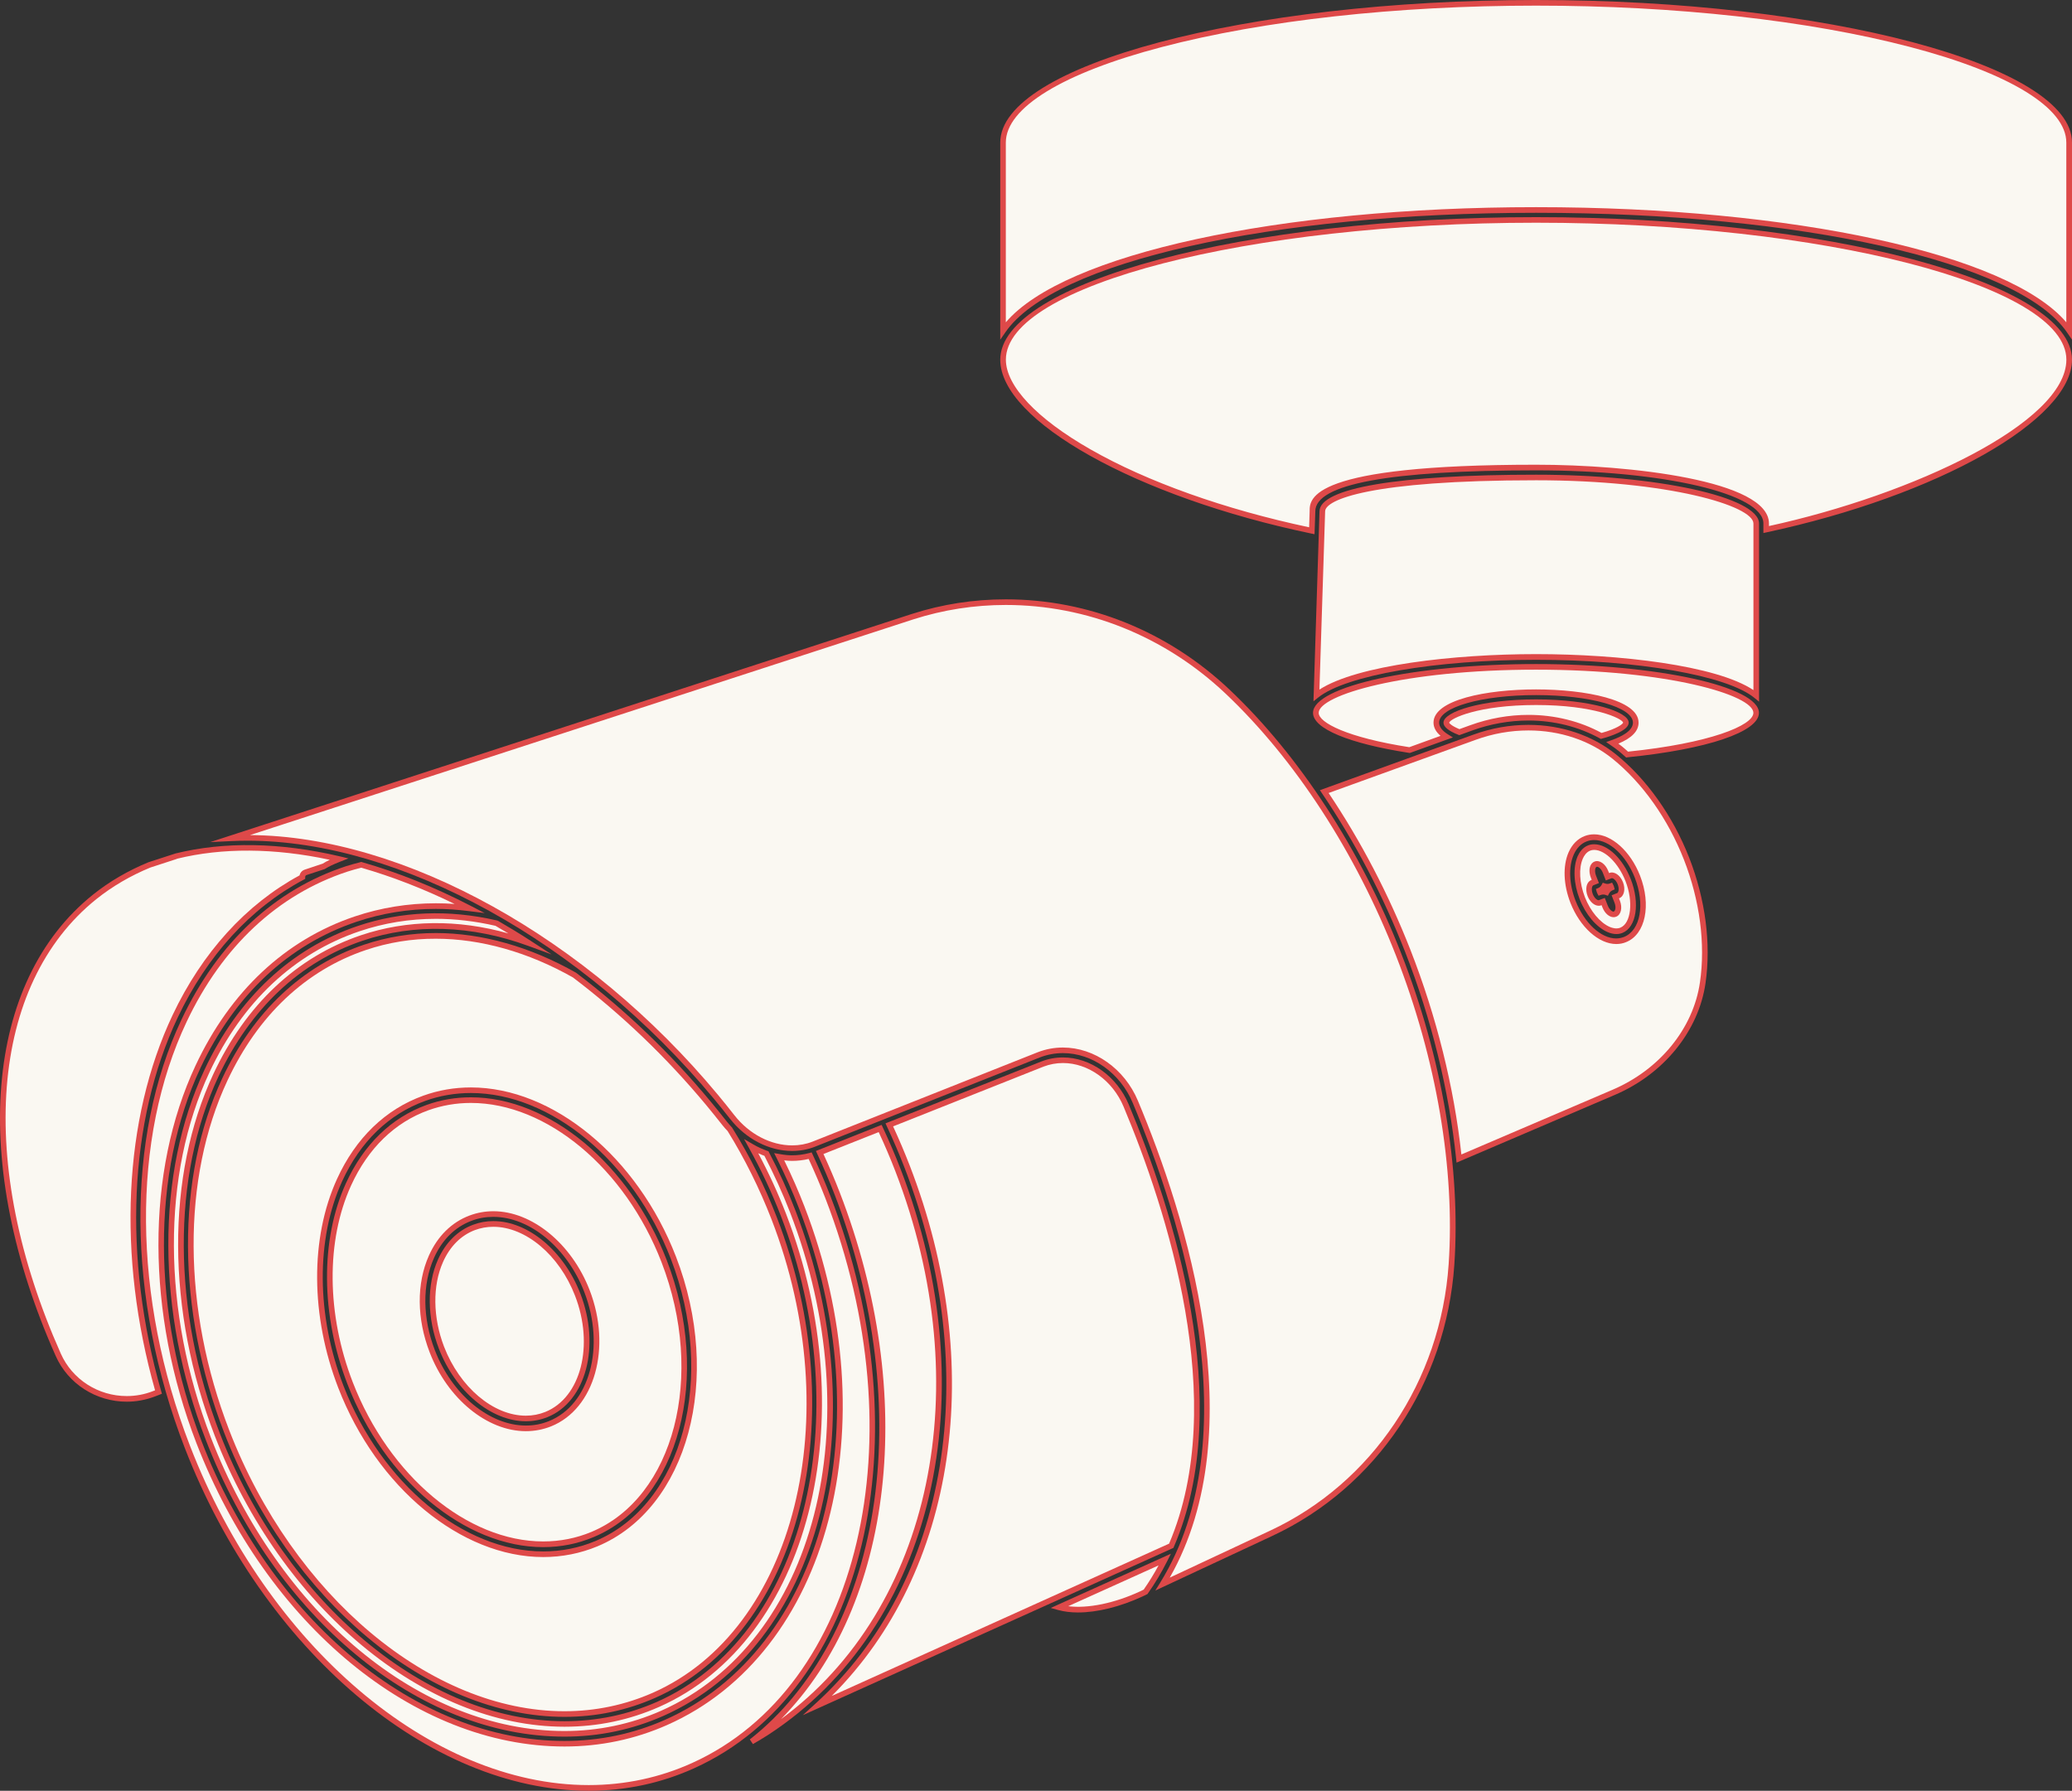 <svg width="700" height="605" viewBox="0 0 700 605" fill="none" xmlns="http://www.w3.org/2000/svg">
<rect x="0" y="0" width="700" height="605" fill="#333333" stroke="none"/>
<g clip-path="url(#clip0)">
<path d="M518.951 0.952C421.332 0.952 338.854 22.567 338.854 48.163V111.695C354.984 88.194 428.294 70.94 518.951 70.94C609.59 70.94 682.9 88.194 699.03 111.695V48.163C699.049 22.567 616.571 0.952 518.951 0.952Z" fill="#FAF8F2"/>
<path d="M337.921 114.78V48.163C337.921 22.053 420.818 0 518.951 0C617.084 0 700 22.053 700 48.163V114.761L698.269 112.228C681.948 88.48 608.22 71.892 518.97 71.892C429.701 71.892 355.973 88.48 339.671 112.247L337.921 114.78ZM518.951 1.904C471.815 1.904 426.924 6.875 392.533 15.883C359.017 24.662 339.805 36.432 339.805 48.163V108.895C359.397 85.871 431.908 69.988 518.951 69.988C605.976 69.988 678.506 85.871 698.079 108.895V48.163C698.079 36.432 678.867 24.662 645.351 15.883C610.978 6.875 566.087 1.904 518.951 1.904Z" fill="#DE4949"/>
<path d="M518.951 74.292C421.332 74.292 338.872 95.907 338.872 121.503C338.872 140.338 381.614 166.467 443.188 179.302L443.397 172.713C443.397 169.095 443.397 157.935 518.951 157.935C556.633 157.935 596.674 164.562 596.674 176.827V178.883C657.201 165.895 699.03 140.109 699.03 121.465C699.049 95.907 616.571 74.292 518.951 74.292Z" fill="#FAF8F2"/>
<path d="M444.101 180.483L442.997 180.255C384.068 167.971 337.921 142.166 337.921 121.522C337.921 95.412 420.818 73.359 518.951 73.359C617.084 73.359 700 95.393 700 121.503C700 141.823 654.709 167.438 596.883 179.836L595.742 180.083V176.846C595.742 166.79 562.016 158.906 518.97 158.906C469.457 158.906 444.367 163.553 444.367 172.732L444.101 180.483ZM518.951 75.244C421.845 75.244 339.824 96.422 339.824 121.503C339.824 130.397 350.247 141.461 368.413 151.821C387.587 162.772 413.799 172.104 442.275 178.141L442.446 172.694C442.446 168.428 442.446 157.002 518.951 157.002C550.584 157.002 597.625 162.296 597.625 176.846V177.722C646.169 167.133 698.098 142.775 698.098 121.503C698.098 96.441 616.057 75.244 518.951 75.244Z" fill="#DE4949"/>
<path d="M518.951 161.305C465.709 161.305 446.726 167.228 446.726 172.77L444.747 234.873C455.304 226.437 487.908 221.942 518.951 221.942C550.166 221.942 582.978 226.494 593.326 235.026V176.864C593.326 169.513 562.796 161.305 518.951 161.305Z" fill="#FAF8F2"/>
<path d="M594.278 237.064L592.718 235.788C583.531 228.208 553.191 222.914 518.952 222.914C484.979 222.914 454.716 228.151 445.357 235.635L443.74 236.93L445.775 172.77C445.775 164.905 472.444 160.372 518.952 160.372C559.792 160.372 594.278 167.933 594.278 176.883V237.064ZM518.952 220.99C546.99 220.99 579.841 224.761 592.376 233.14V176.864C592.376 170.923 563.767 162.257 518.952 162.257C462.686 162.257 447.678 168.866 447.678 172.77L445.756 232.969C458.501 224.723 491.18 220.99 518.952 220.99Z" fill="#DE4949"/>
<path d="M518.952 225.294C475.126 225.294 444.577 233.483 444.577 240.834C444.577 245.443 456.541 250.376 476.229 253.423L488.707 248.909C486.558 247.557 485.264 245.976 485.264 244.148C485.264 237.406 502.213 233.883 518.952 233.883C535.691 233.883 552.639 237.406 552.639 244.148C552.639 247.024 549.558 249.29 544.726 250.985C545.658 251.613 546.571 252.28 547.446 252.966C548.207 253.594 548.949 254.261 549.691 254.927C576.397 252.242 593.327 246.319 593.327 240.834C593.327 233.502 562.797 225.294 518.952 225.294Z" fill="#FAF8F2"/>
<path d="M549.387 255.918L548.455 255.099C547.922 254.622 547.39 254.146 546.838 253.708C545.982 253.023 545.088 252.375 544.175 251.766L542.634 250.699L544.403 250.071C547.713 248.909 551.669 246.948 551.669 244.148C551.669 238.93 537.289 234.835 518.933 234.835C500.577 234.835 486.197 238.93 486.197 244.148C486.197 245.538 487.205 246.871 489.183 248.109L490.838 249.138L476.286 254.394L476.039 254.356C455.724 251.214 443.588 246.167 443.588 240.834C443.588 231.884 478.074 224.342 518.914 224.342C559.754 224.342 594.24 231.903 594.24 240.834C594.24 247.252 576.778 253.156 549.748 255.86L549.387 255.918ZM546.743 251.233C547.18 251.556 547.618 251.88 548.036 252.223C548.607 252.68 549.159 253.175 549.71 253.67L549.996 253.937C577.52 251.137 592.357 245.1 592.357 240.834C592.357 234.893 563.748 226.246 518.933 226.246C474.118 226.246 445.509 234.893 445.509 240.834C445.509 244.129 455.096 249.157 476.115 252.432L486.672 248.604C485.093 247.252 484.294 245.748 484.294 244.129C484.294 236.416 502.251 232.912 518.933 232.912C535.615 232.912 553.572 236.416 553.572 244.129C553.591 246.967 551.289 249.347 546.743 251.233Z" fill="#DE4949"/>
<path d="M516.384 242.472C525.229 242.472 533.694 244.624 540.941 248.624C546.419 247.157 549.292 245.367 549.292 244.148C549.292 241.806 538.582 237.235 518.952 237.235C499.322 237.235 488.612 241.806 488.612 244.148C488.612 245.024 490.115 246.205 493.006 247.348L497.02 245.9C503.297 243.634 509.822 242.472 516.384 242.472Z" fill="#FAF8F2"/>
<path d="M540.827 249.652L540.485 249.462C533.332 245.519 525.001 243.425 516.384 243.425C509.936 243.425 503.525 244.567 497.362 246.795L493.006 248.376L492.664 248.243C489.354 246.929 487.661 245.558 487.661 244.148C487.661 240.435 500.52 236.283 518.952 236.283C537.384 236.283 550.243 240.435 550.243 244.148C550.243 246.833 543.909 248.814 541.188 249.538L540.827 249.652ZM516.384 241.52C525.172 241.52 533.713 243.615 541.074 247.614C546.248 246.186 548.245 244.624 548.36 244.129C548.036 242.739 538.582 238.187 518.971 238.187C499.36 238.187 489.906 242.739 489.582 244.167C489.64 244.358 490.381 245.234 493.044 246.338L496.716 245.005C503.088 242.701 509.707 241.52 516.384 241.52Z" fill="#DE4949"/>
<path d="M357.781 543.011C359.626 543.525 361.757 543.811 364.172 543.811C370.583 543.811 378.172 541.925 385.553 538.516C386.047 538.288 386.523 538.04 386.999 537.793C389.471 534.289 391.621 530.632 393.523 526.861L357.781 543.011Z" fill="#FAF8F2"/>
<path d="M364.172 544.763C361.718 544.763 359.493 544.477 357.514 543.944L354.984 543.239L395.577 524.919L394.378 527.318C392.4 531.26 390.175 534.993 387.778 538.364L387.645 538.554L386.979 538.878C386.637 539.05 386.313 539.221 385.952 539.373C378.457 542.839 370.715 544.763 364.172 544.763ZM360.881 542.649C367.577 543.487 376.574 541.621 385.153 537.64C385.476 537.488 385.8 537.336 386.123 537.164L386.37 537.05C388.158 534.498 389.851 531.756 391.411 528.861L360.881 542.649Z" fill="#DE4949"/>
<path d="M59.177 343.369C69.278 322.021 83.963 306.023 102.147 296.349C102.128 296.082 102.166 295.816 102.281 295.587C102.471 295.168 102.832 294.863 103.27 294.711L109.395 292.711C109.452 292.673 109.49 292.635 109.547 292.597C110.764 291.816 112.514 291.016 114.531 290.236C103.993 287.76 93.626 286.446 83.658 286.446C75.194 286.446 67.09 287.379 59.596 289.226L59.291 289.321C59.291 289.321 59.291 289.321 59.272 289.321L50.522 292.159C43.694 294.959 37.455 298.596 31.995 302.976C-4.374 332.133 -9.206 392.865 19.707 457.711C23.721 466.738 32.813 472.585 42.838 472.585C45.976 472.585 49.039 472.014 51.949 470.89L53.547 470.281C40.574 425.031 42.419 378.773 59.177 343.369Z" fill="#FAF8F2"/>
<path d="M42.838 473.556C32.433 473.556 22.998 467.5 18.832 458.13C-10.252 392.865 -5.325 331.695 31.406 302.253C36.941 297.815 43.256 294.14 50.161 291.302L59.311 288.331C75.764 284.275 94.653 284.579 114.759 289.302L117.726 290.007L114.873 291.131C112.705 291.988 111.126 292.73 110.042 293.416L109.68 293.625L103.574 295.625C103.384 295.682 103.232 295.816 103.156 296.006C103.118 296.082 103.099 296.196 103.099 296.33L103.118 296.92L102.585 297.206C84.647 306.747 69.925 322.858 60.033 343.788C43.504 378.715 41.487 424.727 54.46 470.033L54.707 470.871L52.311 471.804C49.267 472.947 46.09 473.556 42.838 473.556ZM59.729 290.178L59.577 290.236L50.808 293.092C44.131 295.835 37.968 299.434 32.585 303.738C-3.442 332.609 -8.16 392.903 20.563 457.349C24.425 466.034 33.175 471.652 42.838 471.652C45.862 471.652 48.811 471.1 51.607 470.014L52.387 469.709C39.547 424.231 41.696 378.087 58.302 342.95C68.289 321.83 83.126 305.509 101.215 295.739C101.254 295.53 101.311 295.339 101.406 295.149C101.71 294.501 102.281 294.006 102.965 293.797L109.014 291.778C109.661 291.359 110.46 290.94 111.411 290.483C92.675 286.446 75.041 286.37 59.805 290.121L59.729 290.178Z" fill="#DE4949"/>
<path d="M380.454 373.497C376.611 364.337 368.033 358.205 359.111 358.205C356.715 358.205 354.394 358.643 352.187 359.5L300.448 380.029C302.579 384.619 304.595 389.304 306.459 394.103C333.432 463.843 320.764 535.622 276.291 576.129L395.709 522.233C416.329 474.565 395.804 410.062 380.454 373.497Z" fill="#FAF8F2"/>
<path d="M271.212 579.461L275.644 575.424C320.535 534.536 332.272 463.482 305.565 394.446C303.796 389.875 301.78 385.152 299.573 380.429L299.155 379.515L351.826 358.605C354.147 357.71 356.601 357.252 359.111 357.252C368.413 357.252 377.334 363.632 381.329 373.135C396.033 408.139 417.565 474.089 396.565 522.614L396.413 522.957L396.071 523.109L271.212 579.461ZM301.723 380.544C303.777 385 305.66 389.437 307.334 393.76C333.508 461.425 323.084 531.032 280.989 572.967L394.967 521.51C415.416 473.67 394.111 408.501 379.579 373.859C375.889 365.061 367.652 359.138 359.111 359.138C356.848 359.138 354.622 359.557 352.53 360.357L301.723 380.544Z" fill="#DE4949"/>
<path d="M545.335 255.575C537.536 249.29 527.265 245.824 516.365 245.824C510.183 245.824 504.058 246.909 498.161 249.062L447.373 267.439C458.425 283.741 468.05 302.005 475.602 321.316C484.637 344.416 490.496 368.412 492.873 391.418L545.088 369.06C561.371 362.109 572.917 347.921 575.218 332.038C577.14 318.897 575.18 303.985 569.74 290.083C564.338 276.143 555.664 263.897 545.335 255.575ZM549.007 317.412C548.074 317.792 547.066 317.983 546.02 317.983C540.485 317.983 534.493 312.517 531.43 304.69C529.129 298.786 528.882 292.673 530.784 288.331C531.849 285.893 533.542 284.179 535.653 283.36C536.566 283.018 537.536 282.827 538.545 282.827C544.08 282.827 550.072 288.293 553.153 296.12C556.882 305.642 555.055 314.993 549.007 317.412Z" fill="#FAF8F2"/>
<path d="M492.075 392.789L491.942 391.513C489.545 368.489 483.61 344.321 474.727 321.659C467.232 302.519 457.779 284.465 446.594 267.973L445.909 266.963L497.838 248.166C503.849 245.995 510.088 244.891 516.366 244.891C527.474 244.891 537.955 248.433 545.925 254.851C556.368 263.269 565.137 275.667 570.654 289.721C576.151 303.776 578.129 318.859 576.189 332.171C573.83 348.397 562.075 362.87 545.488 369.936L492.075 392.789ZM448.857 267.915C459.814 284.236 469.116 302.081 476.515 320.954C485.284 343.369 491.219 367.213 493.711 390.028L544.746 368.184C560.724 361.366 572.061 347.464 574.306 331.885C576.208 318.897 574.268 304.176 568.885 290.407C563.501 276.638 554.923 264.545 544.746 256.317C537.118 250.166 527.056 246.776 516.385 246.776C510.317 246.776 504.306 247.843 498.504 249.957L448.857 267.915ZM546.04 318.935C540.124 318.935 533.771 313.222 530.556 305.033C528.159 298.901 527.931 292.521 529.928 287.95C531.107 285.284 532.972 283.379 535.33 282.465C536.357 282.065 537.442 281.875 538.564 281.875C544.48 281.875 550.833 287.588 554.048 295.777C557.966 305.776 555.893 315.679 549.368 318.288C548.322 318.726 547.2 318.935 546.04 318.935ZM548.665 316.536L549.026 317.412L548.665 316.536C554.219 314.307 555.817 305.49 552.279 296.482C549.349 289.017 543.719 283.798 538.564 283.798C537.689 283.798 536.833 283.951 536.015 284.275C534.132 284.998 532.629 286.541 531.659 288.75C529.852 292.864 530.099 298.71 532.306 304.366C535.235 311.832 540.866 317.05 546.001 317.05C546.953 317.031 547.828 316.859 548.665 316.536Z" fill="#DE4949"/>
<path d="M303.342 395.303C301.497 390.504 299.461 385.838 297.331 381.248L276.902 389.361C279.013 393.894 281.01 398.541 282.836 403.283C311.502 477.384 298.32 553.618 253.885 588.412C255.521 587.479 257.195 586.47 258.945 585.346C314.393 549.238 332.654 471.099 303.342 395.303Z" fill="#FAF8F2"/>
<path d="M254.36 589.231L253.314 587.651C274.79 570.854 289.531 543.43 294.857 510.426C300.241 476.965 295.675 439.048 281.98 403.625C280.23 399.093 278.232 394.427 276.064 389.761L275.646 388.847L297.844 380.03L298.224 380.848C300.45 385.629 302.485 390.371 304.254 394.96C333.738 471.176 315.325 549.791 259.496 586.127C257.803 587.213 256.129 588.222 254.36 589.231ZM278.194 389.875C280.211 394.275 282.075 398.655 283.73 402.94C310.208 471.423 301.781 542.268 263.871 580.776C314.678 543.468 330.637 468.49 302.466 395.646C300.811 391.361 298.928 386.943 296.855 382.467L278.194 389.875Z" fill="#DE4949"/>
<path d="M279.716 404.501C277.871 399.702 275.854 395.036 273.705 390.447C271.727 390.98 269.691 391.247 267.618 391.247C266.153 391.247 264.708 391.075 263.262 390.828C266.039 396.35 268.607 402.064 270.871 407.948C299.327 481.498 279.202 557.903 225.047 581.899C214.262 586.679 202.697 589.098 190.694 589.098C140.401 589.098 90.773 548.134 67.205 487.173C50.295 443.428 50.181 396.027 66.882 360.357C78.485 335.561 96.898 318.326 120.104 310.518C128.778 307.585 137.909 306.099 147.248 306.099C151.015 306.099 154.781 306.366 158.566 306.842C146.412 300.557 134.143 295.606 122.026 292.14C120.371 292.578 118.716 293.016 117.099 293.549C93.341 301.357 74.357 319.069 62.183 344.778C43.39 384.524 43.789 438.343 63.248 488.734C89.48 556.627 145.232 604.029 198.854 604.029C211.257 604.029 223.145 601.496 234.216 596.487C291.376 570.625 311.368 486.297 279.716 404.501Z" fill="#FAF8F2"/>
<path d="M198.873 605C144.89 605 88.756 557.332 62.392 489.096C42.819 438.477 42.438 384.372 61.346 344.398C73.615 318.459 92.808 300.558 116.813 292.673C118.506 292.121 120.256 291.664 121.797 291.264L122.044 291.188L122.292 291.264C134.409 294.73 146.773 299.682 159.004 306.023L163.74 308.48L158.433 307.813C154.553 307.318 150.786 307.071 147.248 307.071C138.004 307.071 128.987 308.537 120.409 311.432C97.449 319.164 79.246 336.228 67.737 360.776C51.15 396.217 51.264 443.352 68.08 486.849C91.496 547.448 140.762 588.165 190.675 588.165C202.544 588.165 213.977 585.765 224.648 581.042C278.327 557.237 298.224 481.364 269.957 408.291C267.751 402.578 265.202 396.846 262.387 391.266L261.531 389.571L263.395 389.894C265.012 390.18 266.343 390.313 267.599 390.313C269.558 390.313 271.517 390.047 273.438 389.533L274.199 389.323L274.542 390.047C276.767 394.808 278.803 399.569 280.572 404.159C312.395 486.43 292.194 571.292 234.577 597.363C223.43 602.429 211.409 605 198.873 605ZM122.025 293.149C120.58 293.53 118.963 293.949 117.403 294.463C93.892 302.195 75.099 319.735 63.058 345.197C44.36 384.714 44.778 438.248 64.161 488.392C90.259 555.923 145.65 603.077 198.873 603.077C211.142 603.077 222.898 600.563 233.835 595.611C290.52 569.958 310.303 486.144 278.841 404.825C277.167 400.502 275.265 396.046 273.191 391.551C271.365 391.97 269.482 392.199 267.637 392.199C266.781 392.199 265.906 392.142 264.936 392.027C267.466 397.15 269.748 402.368 271.765 407.587C300.392 481.612 280.058 558.551 225.447 582.756C214.547 587.594 202.849 590.05 190.713 590.05C140.02 590.05 90.05 548.857 66.349 487.535C49.362 443.561 49.248 395.874 66.064 359.976C77.781 334.952 96.384 317.526 119.838 309.623C128.607 306.671 137.832 305.166 147.286 305.166C149.322 305.166 151.433 305.242 153.582 305.395C143.025 300.253 132.449 296.139 122.025 293.149Z" fill="#DE4949"/>
<path d="M123.318 320.04C102.756 326.972 86.397 342.398 75.973 364.642C60.395 397.874 60.623 442.342 76.563 483.573C98.286 539.811 145.231 579.081 190.693 579.081C201.289 579.081 211.484 576.948 220.995 572.739C269.405 551.276 287.59 478.984 261.511 411.586C257.384 400.94 252.362 390.904 246.598 381.61C245.952 380.905 245.305 380.201 244.715 379.439C242.927 377.154 241.101 374.887 239.218 372.64C225.617 356.281 210.305 341.731 194.117 329.448C179.071 320.916 163.074 316.174 147.248 316.174C139.03 316.155 130.984 317.469 123.318 320.04ZM227.462 424.841C243.193 465.538 231.552 508.902 201.498 521.51C195.829 523.89 189.78 525.09 183.522 525.09C156.15 525.09 128.036 501.837 115.177 468.547C105.895 444.533 105.723 418.442 114.721 398.712C120.922 385.114 130.813 375.535 143.329 371.04C148.351 369.231 153.639 368.317 159.079 368.317C186.471 368.317 214.604 391.57 227.462 424.841Z" fill="#FAF8F2"/>
<path d="M190.713 580.033C144.851 580.033 97.563 540.516 75.688 483.916C59.653 442.438 59.444 397.703 75.118 364.242C85.656 341.75 102.205 326.172 123.014 319.145C130.756 316.536 138.916 315.222 147.267 315.222C162.77 315.222 179.147 319.849 194.612 328.629C211.294 341.274 226.512 355.843 239.979 372.031C241.862 374.297 243.707 376.563 245.495 378.849C246.085 379.61 246.732 380.315 247.321 380.944C253.313 390.561 258.354 400.712 262.425 411.224C288.675 479.098 270.281 551.924 221.395 573.596C211.77 577.862 201.441 580.033 190.713 580.033ZM123.623 320.954C103.327 327.791 87.139 343.045 76.849 365.042C61.384 398.045 61.612 442.228 77.457 483.231C99.047 539.107 145.612 578.129 190.694 578.129C201.156 578.129 211.218 576.015 220.615 571.863C268.569 550.609 286.525 478.85 260.637 411.929C256.604 401.531 251.62 391.494 245.819 382.124C245.324 381.629 244.639 380.867 243.993 380.049C242.205 377.782 240.378 375.516 238.514 373.269C225.142 357.195 210.02 342.722 193.566 330.229C178.501 321.697 162.446 317.145 147.267 317.145C139.126 317.107 131.175 318.402 123.623 320.954ZM183.522 526.042C155.77 526.042 127.294 502.542 114.283 468.89C104.906 444.647 104.753 418.27 113.846 398.331C120.161 384.486 130.243 374.754 143.006 370.165C148.123 368.317 153.525 367.384 159.08 367.384C186.851 367.384 215.346 390.866 228.357 424.517C244.278 465.691 232.408 509.607 201.878 522.405C196.096 524.804 189.914 526.042 183.522 526.042ZM159.08 369.269C153.753 369.269 148.56 370.165 143.653 371.936C131.384 376.354 121.683 385.743 115.577 399.112C106.694 418.594 106.865 444.437 116.052 468.205C128.778 501.132 156.531 524.138 183.522 524.138C189.666 524.138 195.582 522.957 201.137 520.634C230.715 508.236 242.128 465.405 226.588 425.184C213.843 392.256 186.09 369.269 159.08 369.269Z" fill="#DE4949"/>
<path d="M147.268 309.47C138.29 309.47 129.521 310.899 121.189 313.698C98.858 321.221 81.148 337.846 69.925 361.785C53.605 396.636 53.757 443.066 70.325 485.973C93.398 545.658 141.752 585.746 190.695 585.746C202.241 585.746 213.33 583.423 223.697 578.833C276.197 555.561 295.542 481.021 267.752 409.148C265.146 402.407 262.178 395.931 258.907 389.704C257.157 389.095 255.483 388.295 253.847 387.361C257.898 394.655 261.531 402.33 264.632 410.367C291.339 479.403 272.374 553.618 222.347 575.805C212.417 580.204 201.765 582.432 190.695 582.432C143.882 582.432 95.662 542.287 73.445 484.792C57.181 442.723 56.991 397.284 72.95 363.232C83.754 340.132 100.817 324.115 122.254 316.878C130.243 314.174 138.67 312.822 147.268 312.822C157.806 312.822 168.401 314.86 178.768 318.65C175.116 316.288 171.445 314.041 167.754 311.908C160.964 310.327 154.097 309.47 147.268 309.47Z" fill="#FAF8F2"/>
<path d="M190.713 586.717C141.39 586.717 92.675 546.381 69.469 486.335C52.806 443.199 52.654 396.484 69.088 361.404C80.406 337.218 98.325 320.421 120.904 312.822C135.55 307.87 151.472 307.166 167.982 310.994L168.249 311.089C171.996 313.26 175.724 315.526 179.319 317.869L186.377 322.458L178.463 319.564C159.271 312.536 139.944 311.946 122.578 317.792C101.387 324.934 84.534 340.798 73.825 363.651C57.98 397.474 58.189 442.628 74.358 484.468C96.442 541.601 144.281 581.499 190.713 581.499C201.651 581.499 212.17 579.29 221.985 574.948C271.556 552.971 290.292 479.307 263.776 410.729C260.752 402.94 257.156 395.246 253.048 387.857L251.374 384.829L254.36 386.562C255.958 387.495 257.613 388.256 259.249 388.828L259.61 388.942L259.781 389.266C263.148 395.665 266.135 402.254 268.665 408.805C296.646 481.155 277.072 556.227 224.116 579.709C213.616 584.356 202.374 586.717 190.713 586.717ZM147.268 310.422C138.385 310.422 129.711 311.832 121.493 314.612C99.428 322.058 81.89 338.513 70.8 362.204C54.575 396.826 54.746 442.971 71.238 485.649C94.159 544.972 142.17 584.813 190.713 584.813C202.107 584.813 213.083 582.509 223.336 577.976C275.379 554.913 294.496 480.907 266.877 409.51C264.404 403.13 261.493 396.731 258.241 390.485C257.556 390.237 256.852 389.951 256.167 389.628C259.705 396.255 262.844 403.092 265.526 410.005C292.423 479.517 273.23 554.266 222.746 576.643C212.703 581.099 201.917 583.366 190.713 583.366C143.521 583.366 94.939 542.973 72.57 485.116C56.211 442.818 56.04 397.093 72.094 362.813C83.012 339.484 100.265 323.277 121.95 315.964C137.51 310.727 154.61 310.518 171.749 315.355C170.303 314.479 168.857 313.622 167.393 312.784C160.583 311.222 153.811 310.422 147.268 310.422Z" fill="#DE4949"/>
<path d="M117.764 400.102C109.128 419.013 109.337 444.152 118.296 467.329C130.68 499.361 157.5 521.738 183.522 521.738C189.343 521.738 194.954 520.615 200.204 518.424C228.604 506.522 239.427 465.081 224.343 426.06C211.96 394.046 185.12 371.688 159.079 371.688C154.019 371.688 149.112 372.526 144.451 374.202C132.81 378.373 123.566 387.342 117.764 400.102ZM145.764 424.555C148.598 418.213 153.163 413.719 158.965 411.529C161.4 410.615 163.987 410.138 166.65 410.138C179.356 410.138 192.367 420.841 198.283 436.172C205.625 455.159 200.033 475.251 185.824 480.983C183.237 482.031 180.498 482.545 177.663 482.545C164.976 482.545 151.965 471.842 146.03 456.511C141.731 445.428 141.636 433.772 145.764 424.555Z" fill="#FAF8F2"/>
<path d="M183.522 522.69C157.12 522.69 129.919 500.066 117.403 467.671C108.348 444.247 108.158 418.842 116.889 399.702C122.824 386.695 132.24 377.573 144.128 373.288C148.884 371.574 153.905 370.717 159.079 370.717C185.501 370.717 212.721 393.322 225.237 425.698C240.511 465.196 229.441 507.188 200.585 519.282C195.202 521.548 189.476 522.69 183.522 522.69ZM159.079 372.621C154.134 372.621 149.321 373.459 144.775 375.078C133.381 379.172 124.327 387.971 118.62 400.483C110.098 419.166 110.308 444.018 119.172 466.967C131.422 498.637 157.881 520.767 183.522 520.767C189.21 520.767 194.707 519.681 199.843 517.529C227.767 505.817 238.362 464.929 223.468 426.383C211.218 394.732 184.74 372.621 159.079 372.621ZM177.664 483.516C164.577 483.516 151.204 472.566 145.155 456.873C140.78 445.542 140.685 433.62 144.908 424.174C147.857 417.585 152.612 412.919 158.642 410.653C161.191 409.701 163.892 409.205 166.669 409.205C179.756 409.205 193.128 420.156 199.196 435.848C206.729 455.312 200.889 475.975 186.204 481.878C183.484 482.964 180.612 483.516 177.664 483.516ZM146.639 424.955C142.626 433.944 142.721 445.332 146.925 456.188C152.707 471.157 165.357 481.612 177.664 481.612C180.384 481.612 183.009 481.117 185.463 480.107C199.196 474.585 204.56 455.026 197.408 436.534C191.626 421.565 178.976 411.11 166.65 411.11C164.101 411.11 161.628 411.548 159.289 412.443C153.753 414.519 149.359 418.842 146.639 424.955Z" fill="#DE4949"/>
<path d="M177.663 479.212C180.06 479.212 182.4 478.774 184.587 477.879C197.103 472.832 201.859 454.664 195.182 437.391C189.742 423.317 178.005 413.49 166.669 413.49C164.405 413.49 162.217 413.89 160.163 414.652C155.217 416.518 151.318 420.403 148.845 425.907C145.136 434.191 145.269 445.18 149.169 455.293C154.59 469.385 166.307 479.212 177.663 479.212Z" fill="#FAF8F2"/>
<path d="M177.663 480.165C165.927 480.165 153.848 470.09 148.275 455.654C144.28 445.294 144.147 434.039 147.97 425.526C150.538 419.775 154.647 415.719 159.821 413.776C161.989 412.957 164.31 412.538 166.669 412.538C178.405 412.538 190.484 422.613 196.076 437.048C202.943 454.817 197.96 473.537 184.949 478.774C182.628 479.707 180.193 480.165 177.663 480.165ZM166.65 414.462C164.519 414.462 162.427 414.842 160.468 415.566C155.769 417.337 152.041 421.051 149.682 426.326C146.087 434.382 146.22 445.085 150.025 454.988C155.332 468.7 166.688 478.279 177.644 478.279C179.927 478.279 182.133 477.86 184.207 477.022C196.248 472.166 200.775 454.55 194.269 437.753C188.981 424.041 177.606 414.462 166.65 414.462Z" fill="#DE4949"/>
<path d="M414.637 233.598C394.036 214.134 367.444 203.431 339.786 203.431C329.039 203.431 318.444 205.088 308.305 208.345L78.066 283.208C79.911 283.113 81.775 283.075 83.677 283.075C135.588 283.075 197.656 317.393 241.824 370.488C243.726 372.773 245.571 375.059 247.378 377.363C252.552 383.972 260.123 387.895 267.637 387.895C270.147 387.895 272.582 387.438 274.865 386.562L350.971 356.357C353.577 355.348 356.316 354.834 359.131 354.834C369.384 354.834 379.199 361.804 383.555 372.183C400.408 412.29 423.349 485.592 392.8 535.126L429.455 517.986C464.321 501.723 487.661 466.91 490.381 427.126C492.588 394.713 486.253 357.557 472.52 322.496C458.786 287.455 438.243 255.879 414.637 233.598Z" fill="#FAF8F2"/>
<path d="M390.308 537.355L391.982 534.65C422.398 485.325 399.192 411.929 382.662 372.564C378.458 362.528 368.985 355.786 359.113 355.786C356.431 355.786 353.806 356.281 351.295 357.252L275.208 387.457C272.811 388.39 270.262 388.847 267.618 388.847C259.8 388.847 251.963 384.771 246.618 377.954C244.83 375.668 242.966 373.345 241.083 371.098C197.105 318.212 135.322 284.027 83.678 284.027C81.814 284.027 79.95 284.065 78.124 284.16L71.029 284.503L308.02 207.431C318.254 204.136 328.944 202.479 339.806 202.479C367.711 202.479 394.531 213.277 415.303 232.912C439.004 255.289 459.643 286.998 473.414 322.192C487.186 357.367 493.539 394.675 491.333 427.24C488.594 467.367 465.045 502.465 429.874 518.882L390.308 537.355ZM359.113 353.901C369.746 353.901 379.923 361.118 384.412 371.84C400.789 410.843 423.635 483.002 395.178 532.993L429.037 517.148C463.599 501.037 486.73 466.529 489.412 427.088C491.599 394.808 485.284 357.805 471.626 322.877C457.969 287.95 437.482 256.489 413.991 234.283C393.561 214.991 367.216 204.384 339.787 204.384C329.135 204.384 318.635 206.021 308.591 209.24L84.477 282.123C136.501 282.465 198.436 316.84 242.548 369.879C244.45 372.164 246.314 374.488 248.121 376.792C253.105 383.153 260.409 386.962 267.637 386.962C270.034 386.962 272.355 386.543 274.523 385.686L350.61 355.481C353.33 354.434 356.183 353.901 359.113 353.901Z" fill="#DE4949"/>
<path d="M538.564 286.179C537.974 286.179 537.403 286.274 536.89 286.484C535.273 287.112 534.36 288.559 533.865 289.683C532.324 293.168 532.61 298.444 534.569 303.471C537.479 310.899 543.604 315.983 547.77 314.307C551.955 312.632 553.001 304.861 550.053 297.358C547.523 290.883 542.691 286.179 538.564 286.179ZM546.686 302.576L545.697 302.976L546.343 304.633C547.066 306.499 546.762 308.385 545.64 308.823C545.468 308.88 545.316 308.918 545.126 308.918C544.099 308.918 542.9 307.832 542.273 306.252L541.626 304.595L540.618 304.995C540.447 305.052 540.295 305.09 540.104 305.09C539.058 305.09 537.86 304.004 537.232 302.405C536.509 300.538 536.833 298.653 537.955 298.215L538.963 297.815L538.316 296.139C537.593 294.273 537.917 292.387 539.039 291.949C539.191 291.892 539.362 291.854 539.534 291.854C540.561 291.854 541.778 292.94 542.387 294.539L543.034 296.196L544.023 295.796C544.175 295.739 544.346 295.701 544.517 295.701C545.545 295.701 546.743 296.787 547.371 298.367C548.132 300.253 547.808 302.138 546.686 302.576Z" fill="#FAF8F2"/>
<path d="M546.058 315.564C545.107 315.564 544.08 315.336 543.053 314.879C539.306 313.241 535.711 308.994 533.675 303.795C531.621 298.558 531.374 292.997 532.991 289.283C533.561 288.007 534.626 286.331 536.548 285.589C537.175 285.341 537.86 285.227 538.564 285.227C543.129 285.227 548.227 290.064 550.928 296.996C554.105 305.128 552.849 313.279 548.113 315.183C547.466 315.45 546.781 315.564 546.058 315.564ZM538.564 287.131C538.088 287.131 537.651 287.207 537.232 287.379C535.92 287.893 535.159 289.131 534.741 290.064C533.314 293.321 533.58 298.329 535.444 303.109C537.27 307.794 540.561 311.736 543.814 313.146C544.746 313.546 546.135 313.927 547.409 313.412C551.042 311.946 551.86 304.595 549.159 297.682C546.8 291.683 542.254 287.131 538.564 287.131ZM545.126 309.87C543.662 309.87 542.159 308.556 541.379 306.594L541.075 305.814L540.961 305.852C540.694 305.966 540.409 306.004 540.105 306.004C538.64 306.004 537.118 304.69 536.357 302.729C535.939 301.662 535.806 300.557 535.977 299.586C536.167 298.463 536.776 297.625 537.632 297.301L537.746 297.263L537.442 296.482C536.89 295.054 536.833 293.549 537.308 292.464C537.613 291.797 538.088 291.302 538.697 291.073C540.371 290.426 542.368 291.854 543.3 294.197L543.605 294.958L543.719 294.92C545.374 294.273 547.39 295.682 548.303 298.044C549.235 300.424 548.683 302.805 547.067 303.452L546.952 303.49L547.257 304.271C548.189 306.671 547.656 309.051 546.02 309.699C545.716 309.813 545.431 309.87 545.126 309.87ZM542.159 303.357L543.148 305.909C543.643 307.185 544.556 307.985 545.126 307.985C545.735 307.775 546.039 306.499 545.45 304.995L544.461 302.462L546.344 301.719C546.8 301.529 547.105 300.272 546.515 298.767C546.02 297.491 545.107 296.691 544.537 296.691L542.501 297.453L541.512 294.901C541.018 293.625 540.105 292.825 539.534 292.825C539.211 292.921 539.116 293.092 539.039 293.244C538.773 293.873 538.83 294.863 539.192 295.815L540.181 298.348L538.298 299.091C538.088 299.167 537.898 299.491 537.822 299.929C537.708 300.538 537.822 301.319 538.107 302.062C538.602 303.338 539.534 304.138 540.086 304.138L542.159 303.357Z" fill="#DE4949"/>
<path d="M544.156 299.358C543.795 299.491 543.414 299.548 543.034 299.548C542.653 299.548 542.273 299.491 541.912 299.358C541.569 300.024 540.999 300.577 540.257 300.881C540.276 300.976 540.314 301.072 540.352 301.167C540.39 301.262 540.428 301.357 540.466 301.434C540.827 301.3 541.227 301.243 541.607 301.243C541.988 301.243 542.349 301.3 542.71 301.434C543.053 300.767 543.624 300.215 544.346 299.91C544.327 299.815 544.289 299.739 544.251 299.624C544.251 299.529 544.213 299.434 544.156 299.358Z" fill="#FAF8F2"/>
<path d="M540.047 302.614L539.667 301.891C539.61 301.776 539.553 301.662 539.496 301.529C539.439 301.415 539.401 301.281 539.382 301.148L539.153 300.348L539.914 300.024C540.428 299.815 540.846 299.415 541.094 298.939L541.474 298.215L542.254 298.482C542.787 298.672 543.338 298.672 543.852 298.482L544.632 298.196L545.012 298.939C545.069 299.034 545.107 299.148 545.164 299.263C545.221 299.415 545.259 299.548 545.297 299.662L545.507 300.462L544.765 300.786C544.251 301.015 543.852 301.396 543.585 301.891L543.205 302.633L542.425 302.348C541.912 302.157 541.341 302.176 540.827 302.348L540.047 302.614Z" fill="#DE4949"/>
</g>
<defs>
<clipPath id="clip0">
<rect width="700" height="605" fill="white"/>
</clipPath>
</defs>
</svg>
